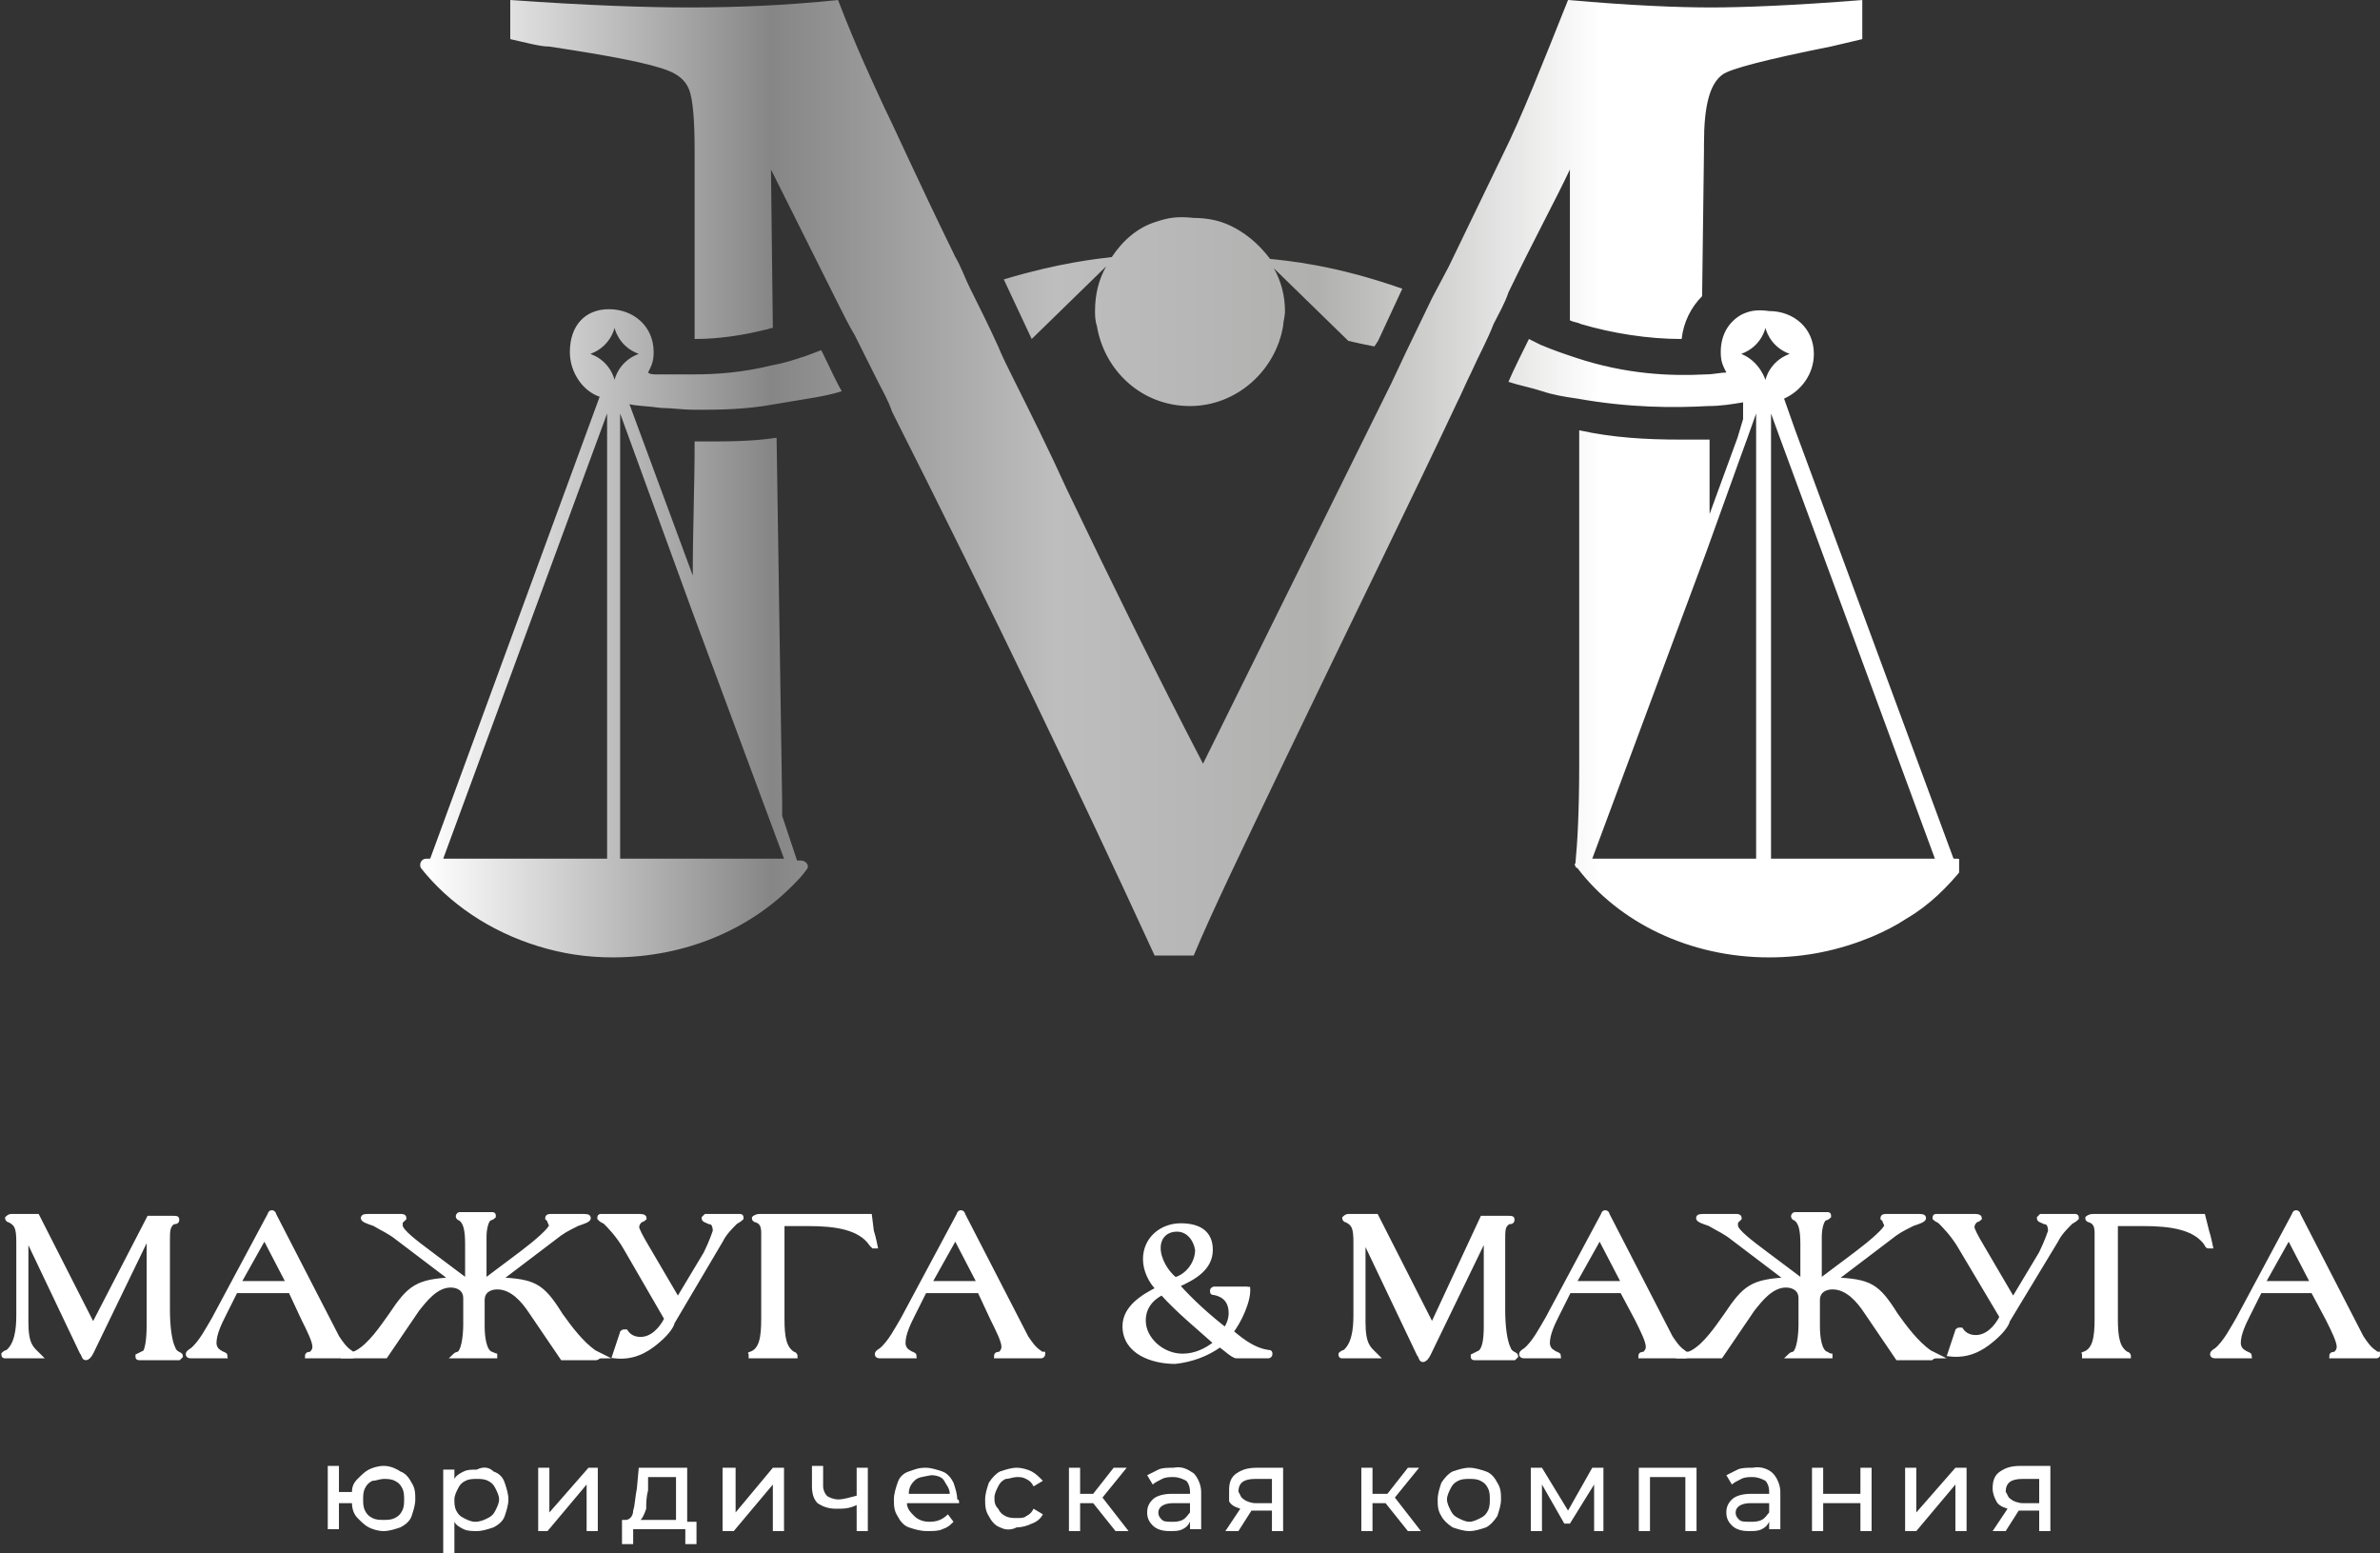 <?xml version="1.0" encoding="UTF-8"?> <svg xmlns="http://www.w3.org/2000/svg" xmlns:xlink="http://www.w3.org/1999/xlink" version="1.1" id="Слой_1" x="0px" y="0px" viewBox="0 0 127.8 83.4" style="enable-background:new 0 0 127.8 83.4;" xml:space="preserve"><rect x="0" y="0" width="127.8" height="83.4" fill="#333333" stroke="none"/> <style type="text/css"> .st0{fill:#21334D;} .st1{fill:none;} .st2{fill:#FFFFFF;} .st3{fill:none;stroke:#FFFFFF;stroke-width:0.25;stroke-miterlimit:10;} .st4{clip-path:url(#SVGID_00000090999026019696922500000010490064586440734858_);fill:url(#SVGID_00000108302866665508137070000013403921282073657766_);} </style> <g> <path class="st2" d="M8,65.4h1.3c0.2,0,0.2,0,0.2,0.1c0,0.1-0.1,0.1-0.2,0.1C9,65.8,9,66.1,9,66.6v3.7c0,0.9,0.1,1.7,0.3,2.1 c0.1,0.3,0.4,0.3,0.4,0.4c0,0-0.1,0.1-0.1,0.1c-0.1,0-0.5,0-1,0c-0.6,0-1.1,0-1.1,0c-0.1,0-0.1,0-0.1-0.1c0,0,0.2-0.1,0.4-0.2 C7.9,72.4,8,72,8,71.1v-4.9h0l-3.1,6.4c-0.1,0.2-0.2,0.3-0.3,0.3c-0.1,0-0.1-0.2-0.2-0.3l-3-6.3h0h0V71c0,1.2,0.3,1.4,0.6,1.7 c0.1,0.1,0.1,0.1,0.1,0.1c0,0,0,0-0.2,0c-0.1,0-0.3,0-0.7,0c-0.6,0-0.8,0-0.9,0c-0.1,0-0.1,0-0.1-0.1c0,0,0.1-0.1,0.2-0.1 c0.5-0.4,0.6-1.2,0.6-2v-3.9c0-0.8-0.1-1-0.5-1.2c-0.1,0-0.1-0.1-0.1-0.1c0,0,0.1-0.1,0.2-0.1c0.3,0,0.7,0,1,0H2l3,5.9L8,65.4z"></path> <path class="st3" d="M8,65.4h1.3c0.2,0,0.2,0,0.2,0.1c0,0.1-0.1,0.1-0.2,0.1C9,65.8,9,66.1,9,66.6v3.7c0,0.9,0.1,1.7,0.3,2.1 c0.1,0.3,0.4,0.3,0.4,0.4c0,0-0.1,0.1-0.1,0.1c-0.1,0-0.5,0-1,0c-0.6,0-1.1,0-1.1,0c-0.1,0-0.1,0-0.1-0.1c0,0,0.2-0.1,0.4-0.2 C7.9,72.4,8,72,8,71.1v-4.9h0l-3.1,6.4c-0.1,0.2-0.2,0.3-0.3,0.3c-0.1,0-0.1-0.2-0.2-0.3l-3-6.3h0h0V71c0,1.2,0.3,1.4,0.6,1.7 c0.1,0.1,0.1,0.1,0.1,0.1c0,0,0,0-0.2,0c-0.1,0-0.3,0-0.7,0c-0.6,0-0.8,0-0.9,0c-0.1,0-0.1,0-0.1-0.1c0,0,0.1-0.1,0.2-0.1 c0.5-0.4,0.6-1.2,0.6-2v-3.9c0-0.8-0.1-1-0.5-1.2c-0.1,0-0.1-0.1-0.1-0.1c0,0,0.1-0.1,0.2-0.1c0.3,0,0.7,0,1,0H2l3,5.9L8,65.4z"></path> <path class="st2" d="M12.7,69.2L12,70.6c-0.2,0.4-0.5,1-0.5,1.5c0,0.2,0.1,0.4,0.3,0.5c0.1,0.1,0.3,0.1,0.3,0.2c0,0-0.1,0-0.2,0 c-0.3,0-0.5,0-0.8,0c-0.3,0-0.6,0-0.8,0c-0.1,0-0.2,0-0.2-0.1c0-0.1,0.2-0.2,0.2-0.2c0.5-0.4,0.9-1.2,1.2-1.7l3-5.6 c0,0,0-0.1,0.1-0.1h0c0,0,0.1,0,0.1,0.1l3.4,6.6c0.2,0.3,0.4,0.6,0.7,0.8c0.1,0.1,0.2,0.1,0.2,0.1c0,0,0,0.1-0.1,0.1 c-0.3,0-0.7,0-1.1,0c-0.4,0-0.8,0-1.2,0c-0.1,0-0.1,0-0.1,0c0-0.1,0.1-0.1,0.2-0.1c0.1-0.1,0.2-0.2,0.2-0.4c0-0.3-0.3-0.9-0.6-1.5 l-0.7-1.5H12.7z M14.2,66.4l-1.4,2.5h2.7L14.2,66.4z"></path> <path class="st3" d="M12.7,69.2L12,70.6c-0.2,0.4-0.5,1-0.5,1.5c0,0.2,0.1,0.4,0.3,0.5c0.1,0.1,0.3,0.1,0.3,0.2c0,0-0.1,0-0.2,0 c-0.3,0-0.5,0-0.8,0c-0.3,0-0.6,0-0.8,0c-0.1,0-0.2,0-0.2-0.1c0-0.1,0.2-0.2,0.2-0.2c0.5-0.4,0.9-1.2,1.2-1.7l3-5.6 c0,0,0-0.1,0.1-0.1h0c0,0,0.1,0,0.1,0.1l3.4,6.6c0.2,0.3,0.4,0.6,0.7,0.8c0.1,0.1,0.2,0.1,0.2,0.1c0,0,0,0.1-0.1,0.1 c-0.3,0-0.7,0-1.1,0c-0.4,0-0.8,0-1.2,0c-0.1,0-0.1,0-0.1,0c0-0.1,0.1-0.1,0.2-0.1c0.1-0.1,0.2-0.2,0.2-0.4c0-0.3-0.3-0.9-0.6-1.5 l-0.7-1.5H12.7z M14.2,66.4l-1.4,2.5h2.7L14.2,66.4z"></path> <path class="st2" d="M32,72.9c-0.1,0-0.3,0-0.9,0c-0.3,0-0.7,0-0.9,0l-1.7-2.5c-0.4-0.6-1-1.3-1.8-1.3c-0.4,0-0.8,0.2-0.8,0.7v1.4 c0,0.6,0.1,1.4,0.5,1.5c0.2,0.1,0.3,0.1,0.3,0.1c0,0,0,0-0.1,0c-0.2,0-0.5,0-1.1,0c-0.6,0-0.8,0-0.9,0c-0.1,0-0.2,0-0.2,0 c0,0,0.1-0.1,0.2-0.1c0.3-0.1,0.4-1,0.4-1.6v-1.4c0-0.5-0.4-0.7-0.8-0.7c-0.8,0-1.4,0.8-1.8,1.3l-1.7,2.5c-0.2,0-0.6,0-0.9,0 c-0.6,0-0.8,0-0.9,0c-0.1,0-0.1,0-0.1,0c0,0,0.2-0.1,0.4-0.2c0.7-0.4,1.3-1.3,1.8-2c1-1.5,1.4-1.8,3.3-1.9v0l-2.9-2.2 c-0.5-0.4-0.8-0.5-1.3-0.8c-0.3-0.1-0.6-0.2-0.6-0.3s0.1-0.1,0.4-0.1c0.3,0,0.6,0,0.9,0c0.2,0,0.4,0,0.7,0c0.1,0,0.2,0,0.2,0.1 c0,0-0.1,0.1-0.1,0.1c-0.1,0-0.1,0.1-0.1,0.3c0,0.3,0.8,0.9,1.6,1.5l2,1.5v-2c0-0.8-0.1-1.2-0.4-1.4c-0.1,0-0.1-0.1-0.1-0.1 c0,0,0-0.1,0.1-0.1c0.1,0,0.5,0,0.9,0c0.3,0,0.5,0,0.8,0c0.1,0,0.1,0,0.1,0.1c0,0-0.1,0.1-0.2,0.1c-0.2,0.1-0.3,0.6-0.3,1v2.4 l2-1.5c0.8-0.6,1.6-1.3,1.6-1.5c0-0.1-0.1-0.2-0.1-0.3c-0.1-0.1-0.1-0.1-0.1-0.1c0-0.1,0.1-0.1,0.2-0.1c0.2,0,0.5,0,0.7,0 c0.3,0,0.6,0,0.9,0c0.3,0,0.4,0,0.4,0.1s-0.3,0.2-0.6,0.3c-0.6,0.3-0.8,0.4-1.3,0.8l-2.9,2.2v0c1.9,0.1,2.3,0.3,3.3,1.9 c0.5,0.7,1.1,1.5,1.8,2c0.2,0.1,0.4,0.2,0.4,0.2C32.1,72.8,32.1,72.9,32,72.9"></path> <path class="st3" d="M32,72.9c-0.1,0-0.3,0-0.9,0c-0.3,0-0.7,0-0.9,0l-1.7-2.5c-0.4-0.6-1-1.3-1.8-1.3c-0.4,0-0.8,0.2-0.8,0.7v1.4 c0,0.6,0.1,1.4,0.5,1.5c0.2,0.1,0.3,0.1,0.3,0.1c0,0,0,0-0.1,0c-0.2,0-0.5,0-1.1,0c-0.6,0-0.8,0-0.9,0c-0.1,0-0.2,0-0.2,0 c0,0,0.1-0.1,0.2-0.1c0.3-0.1,0.4-1,0.4-1.6v-1.4c0-0.5-0.4-0.7-0.8-0.7c-0.8,0-1.4,0.8-1.8,1.3l-1.7,2.5c-0.2,0-0.6,0-0.9,0 c-0.6,0-0.8,0-0.9,0c-0.1,0-0.1,0-0.1,0c0,0,0.2-0.1,0.4-0.2c0.7-0.4,1.3-1.3,1.8-2c1-1.5,1.4-1.8,3.3-1.9v0l-2.9-2.2 c-0.5-0.4-0.8-0.5-1.3-0.8c-0.3-0.1-0.6-0.2-0.6-0.3s0.1-0.1,0.4-0.1c0.3,0,0.6,0,0.9,0c0.2,0,0.4,0,0.7,0c0.1,0,0.2,0,0.2,0.1 c0,0-0.1,0.1-0.1,0.1c-0.1,0-0.1,0.1-0.1,0.3c0,0.3,0.8,0.9,1.6,1.5l2,1.5v-2c0-0.8-0.1-1.2-0.4-1.4c-0.1,0-0.1-0.1-0.1-0.1 c0,0,0-0.1,0.1-0.1c0.1,0,0.5,0,0.9,0c0.3,0,0.5,0,0.8,0c0.1,0,0.1,0,0.1,0.1c0,0-0.1,0.1-0.2,0.1c-0.2,0.1-0.3,0.6-0.3,1v2.4 l2-1.5c0.8-0.6,1.6-1.3,1.6-1.5c0-0.1-0.1-0.2-0.1-0.3c-0.1-0.1-0.1-0.1-0.1-0.1c0-0.1,0.1-0.1,0.2-0.1c0.2,0,0.5,0,0.7,0 c0.3,0,0.6,0,0.9,0c0.3,0,0.4,0,0.4,0.1s-0.3,0.2-0.6,0.3c-0.6,0.3-0.8,0.4-1.3,0.8l-2.9,2.2v0c1.9,0.1,2.3,0.3,3.3,1.9 c0.5,0.7,1.1,1.5,1.8,2c0.2,0.1,0.4,0.2,0.4,0.2C32.1,72.8,32.1,72.9,32,72.9z"></path> <path class="st2" d="M33.6,67c-0.4-0.7-0.9-1.2-1.1-1.4c-0.2-0.1-0.2-0.1-0.3-0.2c0-0.1,0-0.1,0.1-0.1c0.3,0,0.7,0,1.1,0 c0.3,0,0.6,0,0.9,0c0.1,0,0.3,0,0.3,0.1c0,0-0.1,0.1-0.2,0.1c-0.1,0.1-0.2,0.2-0.2,0.4c0,0.1,0.2,0.5,0.5,1l1.7,2.9l1.5-2.5 c0.3-0.6,0.5-1.2,0.5-1.2c0-0.3-0.1-0.5-0.3-0.5c-0.2-0.1-0.3-0.1-0.3-0.2c0,0,0.1-0.1,0.1-0.1c0.3,0,0.6,0,0.9,0 c0.3,0,0.6,0,0.9,0c0.1,0,0.1,0,0.1,0.1c0,0-0.1,0.1-0.3,0.2c-0.3,0.3-0.6,0.6-0.8,1L36.1,71c0,0.1-0.2,0.5-0.8,1 c-0.7,0.6-1.4,0.9-2.3,0.8l0.4-1.2c0-0.1,0.1-0.1,0.1-0.1c0,0,0.1,0,0.1,0c0.2,0.3,0.5,0.4,0.8,0.4c0.6,0,1.1-0.5,1.4-1.1L33.6,67z "></path> <path class="st3" d="M33.6,67c-0.4-0.7-0.9-1.2-1.1-1.4c-0.2-0.1-0.2-0.1-0.3-0.2c0-0.1,0-0.1,0.1-0.1c0.3,0,0.7,0,1.1,0 c0.3,0,0.6,0,0.9,0c0.1,0,0.3,0,0.3,0.1c0,0-0.1,0.1-0.2,0.1c-0.1,0.1-0.2,0.2-0.2,0.4c0,0.1,0.2,0.5,0.5,1l1.7,2.9l1.5-2.5 c0.3-0.6,0.5-1.2,0.5-1.2c0-0.3-0.1-0.5-0.3-0.5c-0.2-0.1-0.3-0.1-0.3-0.2c0,0,0.1-0.1,0.1-0.1c0.3,0,0.6,0,0.9,0 c0.3,0,0.6,0,0.9,0c0.1,0,0.1,0,0.1,0.1c0,0-0.1,0.1-0.3,0.2c-0.3,0.3-0.6,0.6-0.8,1L36.1,71c0,0.1-0.2,0.5-0.8,1 c-0.7,0.6-1.4,0.9-2.3,0.8l0.4-1.2c0-0.1,0.1-0.1,0.1-0.1c0,0,0.1,0,0.1,0c0.2,0.3,0.5,0.4,0.8,0.4c0.6,0,1.1-0.5,1.4-1.1L33.6,67z "></path> <path class="st2" d="M46.8,66.1c0.1,0.3,0.2,0.8,0.2,0.8c0,0,0,0-0.1,0c0,0-0.1-0.1-0.1-0.1c-0.6-0.9-1.9-1.1-3.4-1.1H42v5.1 c0,1,0.1,1.6,0.6,1.9c0.1,0,0.1,0.1,0.1,0.1c0,0,0,0-0.1,0c-0.1,0-0.4,0-1.1,0c-0.7,0-1.1,0-1.2,0c-0.1,0-0.1,0-0.1,0 c0,0,0.1,0,0.1-0.1c0.6-0.2,0.7-0.9,0.7-1.9v-4.6c0-0.4-0.1-0.6-0.4-0.7c0,0-0.1,0-0.1-0.1c0,0,0.1-0.1,0.3-0.1h5.9L46.8,66.1z"></path> <path class="st3" d="M46.8,66.1c0.1,0.3,0.2,0.8,0.2,0.8c0,0,0,0-0.1,0c0,0-0.1-0.1-0.1-0.1c-0.6-0.9-1.9-1.1-3.4-1.1H42v5.1 c0,1,0.1,1.6,0.6,1.9c0.1,0,0.1,0.1,0.1,0.1c0,0,0,0-0.1,0c-0.1,0-0.4,0-1.1,0c-0.7,0-1.1,0-1.2,0c-0.1,0-0.1,0-0.1,0 c0,0,0.1,0,0.1-0.1c0.6-0.2,0.7-0.9,0.7-1.9v-4.6c0-0.4-0.1-0.6-0.4-0.7c0,0-0.1,0-0.1-0.1c0,0,0.1-0.1,0.3-0.1h5.9L46.8,66.1z"></path> <path class="st2" d="M49.7,69.2L49,70.6c-0.2,0.4-0.5,1-0.5,1.5c0,0.2,0.1,0.4,0.3,0.5c0.1,0.1,0.3,0.1,0.3,0.2c0,0-0.1,0-0.2,0 c-0.3,0-0.5,0-0.8,0c-0.3,0-0.6,0-0.8,0c-0.1,0-0.2,0-0.2-0.1c0-0.1,0.2-0.2,0.2-0.2c0.5-0.4,0.9-1.2,1.2-1.7l3-5.6 c0,0,0-0.1,0.1-0.1h0c0,0,0.1,0,0.1,0.1l3.4,6.6c0.2,0.3,0.4,0.6,0.7,0.8c0.1,0.1,0.2,0.1,0.2,0.1c0,0,0,0.1-0.1,0.1 c-0.3,0-0.7,0-1.1,0c-0.4,0-0.8,0-1.2,0c-0.1,0-0.1,0-0.1,0c0-0.1,0.1-0.1,0.2-0.1c0.1-0.1,0.2-0.2,0.2-0.4c0-0.3-0.3-0.9-0.6-1.5 l-0.7-1.5H49.7z M51.3,66.4l-1.4,2.5h2.7L51.3,66.4z"></path> <path class="st3" d="M49.7,69.2L49,70.6c-0.2,0.4-0.5,1-0.5,1.5c0,0.2,0.1,0.4,0.3,0.5c0.1,0.1,0.3,0.1,0.3,0.2c0,0-0.1,0-0.2,0 c-0.3,0-0.5,0-0.8,0c-0.3,0-0.6,0-0.8,0c-0.1,0-0.2,0-0.2-0.1c0-0.1,0.2-0.2,0.2-0.2c0.5-0.4,0.9-1.2,1.2-1.7l3-5.6 c0,0,0-0.1,0.1-0.1h0c0,0,0.1,0,0.1,0.1l3.4,6.6c0.2,0.3,0.4,0.6,0.7,0.8c0.1,0.1,0.2,0.1,0.2,0.1c0,0,0,0.1-0.1,0.1 c-0.3,0-0.7,0-1.1,0c-0.4,0-0.8,0-1.2,0c-0.1,0-0.1,0-0.1,0c0-0.1,0.1-0.1,0.2-0.1c0.1-0.1,0.2-0.2,0.2-0.4c0-0.3-0.3-0.9-0.6-1.5 l-0.7-1.5H49.7z M51.3,66.4l-1.4,2.5h2.7L51.3,66.4z"></path> <path class="st2" d="M67,69.1c0.1,0.7-0.5,1.9-0.9,2.4c0.7,0.6,1.3,1,2,1.1c0.1,0,0.1,0,0.1,0.1c0,0.1-0.1,0.1-0.1,0.1h-1.7 c-0.2,0-0.7-0.5-0.9-0.6c-0.7,0.5-1.5,0.8-2.4,0.9c-1.2,0-2.7-0.5-2.7-1.9c0-1,1-1.6,1.8-2c-0.4-0.4-0.7-1-0.7-1.6 c0-1.1,0.9-1.8,1.9-1.8c1,0,1.6,0.4,1.6,1.3c0,1-0.9,1.5-1.8,1.9c0.8,0.9,1.7,1.7,2.6,2.4c0.2-0.3,0.3-0.6,0.3-0.9 c0-0.7-0.4-1-0.9-1.1c-0.1,0-0.1,0-0.1-0.1c0-0.1,0.1-0.1,0.1-0.1H67z M63.5,72.8c0.7,0,1.3-0.3,1.8-0.7c-1-0.9-2-1.7-2.9-2.7 c-0.6,0.3-1,0.8-1,1.5C61.4,71.9,62.4,72.8,63.5,72.8 M63.2,66c-0.6,0-1,0.4-1,1c0,0.6,0.4,1.3,0.9,1.7c0.7-0.2,1.2-0.9,1.2-1.6 C64.2,66.5,63.8,66,63.2,66"></path> <path class="st3" d="M67,69.1c0.1,0.7-0.5,1.9-0.9,2.4c0.7,0.6,1.3,1,2,1.1c0.1,0,0.1,0,0.1,0.1c0,0.1-0.1,0.1-0.1,0.1h-1.7 c-0.2,0-0.7-0.5-0.9-0.6c-0.7,0.5-1.5,0.8-2.4,0.9c-1.2,0-2.7-0.5-2.7-1.9c0-1,1-1.6,1.8-2c-0.4-0.4-0.7-1-0.7-1.6 c0-1.1,0.9-1.8,1.9-1.8c1,0,1.6,0.4,1.6,1.3c0,1-0.9,1.5-1.8,1.9c0.8,0.9,1.7,1.7,2.6,2.4c0.2-0.3,0.3-0.6,0.3-0.9 c0-0.7-0.4-1-0.9-1.1c-0.1,0-0.1,0-0.1-0.1c0-0.1,0.1-0.1,0.1-0.1H67z M63.5,72.8c0.7,0,1.3-0.3,1.8-0.7c-1-0.9-2-1.7-2.9-2.7 c-0.6,0.3-1,0.8-1,1.5C61.4,71.9,62.4,72.8,63.5,72.8z M63.2,66c-0.6,0-1,0.4-1,1c0,0.6,0.4,1.3,0.9,1.7c0.7-0.2,1.2-0.9,1.2-1.6 C64.2,66.5,63.8,66,63.2,66z"></path> <path class="st2" d="M79.6,65.4H81c0.2,0,0.2,0,0.2,0.1c0,0.1-0.1,0.1-0.2,0.1c-0.3,0.2-0.3,0.4-0.3,1v3.7c0,0.9,0.1,1.7,0.3,2.1 c0.1,0.3,0.4,0.3,0.4,0.4c0,0-0.1,0.1-0.1,0.1c-0.1,0-0.5,0-1,0c-0.6,0-1.1,0-1.1,0c-0.1,0-0.1,0-0.1-0.1c0,0,0.2-0.1,0.4-0.2 c0.2-0.2,0.3-0.6,0.3-1.4v-4.9h0l-3.1,6.4c-0.1,0.2-0.2,0.3-0.3,0.3c-0.1,0-0.1-0.2-0.2-0.3l-3-6.3h0h0V71c0,1.2,0.3,1.4,0.6,1.7 c0.1,0.1,0.1,0.1,0.1,0.1c0,0,0,0-0.2,0c-0.1,0-0.3,0-0.7,0c-0.6,0-0.8,0-0.9,0c-0.1,0-0.1,0-0.1-0.1c0,0,0.1-0.1,0.2-0.1 c0.5-0.4,0.6-1.2,0.6-2v-3.9c0-0.8-0.1-1-0.5-1.2c-0.1,0-0.1-0.1-0.1-0.1c0,0,0.1-0.1,0.2-0.1c0.3,0,0.7,0,1,0h0.5l3,5.9L79.6,65.4 z"></path> <path class="st3" d="M79.6,65.4H81c0.2,0,0.2,0,0.2,0.1c0,0.1-0.1,0.1-0.2,0.1c-0.3,0.2-0.3,0.4-0.3,1v3.7c0,0.9,0.1,1.7,0.3,2.1 c0.1,0.3,0.4,0.3,0.4,0.4c0,0-0.1,0.1-0.1,0.1c-0.1,0-0.5,0-1,0c-0.6,0-1.1,0-1.1,0c-0.1,0-0.1,0-0.1-0.1c0,0,0.2-0.1,0.4-0.2 c0.2-0.2,0.3-0.6,0.3-1.4v-4.9h0l-3.1,6.4c-0.1,0.2-0.2,0.3-0.3,0.3c-0.1,0-0.1-0.2-0.2-0.3l-3-6.3h0h0V71c0,1.2,0.3,1.4,0.6,1.7 c0.1,0.1,0.1,0.1,0.1,0.1c0,0,0,0-0.2,0c-0.1,0-0.3,0-0.7,0c-0.6,0-0.8,0-0.9,0c-0.1,0-0.1,0-0.1-0.1c0,0,0.1-0.1,0.2-0.1 c0.5-0.4,0.6-1.2,0.6-2v-3.9c0-0.8-0.1-1-0.5-1.2c-0.1,0-0.1-0.1-0.1-0.1c0,0,0.1-0.1,0.2-0.1c0.3,0,0.7,0,1,0h0.5l3,5.9L79.6,65.4 z"></path> <path class="st2" d="M84.3,69.2l-0.7,1.4c-0.2,0.4-0.5,1-0.5,1.5c0,0.2,0.1,0.4,0.3,0.5c0.1,0.1,0.3,0.1,0.3,0.2c0,0-0.1,0-0.2,0 c-0.3,0-0.5,0-0.8,0c-0.3,0-0.6,0-0.8,0c-0.1,0-0.2,0-0.2-0.1c0-0.1,0.2-0.2,0.2-0.2c0.5-0.4,0.9-1.2,1.2-1.7l3-5.6 c0,0,0-0.1,0.1-0.1h0c0,0,0.1,0,0.1,0.1l3.4,6.6c0.2,0.3,0.4,0.6,0.7,0.8c0.1,0.1,0.2,0.1,0.2,0.1c0,0,0,0.1-0.1,0.1 c-0.3,0-0.7,0-1.1,0c-0.4,0-0.8,0-1.2,0c-0.1,0-0.1,0-0.1,0c0-0.1,0.1-0.1,0.2-0.1c0.1-0.1,0.2-0.2,0.2-0.4c0-0.3-0.3-0.9-0.6-1.5 l-0.8-1.5H84.3z M85.9,66.4l-1.4,2.5h2.7L85.9,66.4z"></path> <path class="st3" d="M84.3,69.2l-0.7,1.4c-0.2,0.4-0.5,1-0.5,1.5c0,0.2,0.1,0.4,0.3,0.5c0.1,0.1,0.3,0.1,0.3,0.2c0,0-0.1,0-0.2,0 c-0.3,0-0.5,0-0.8,0c-0.3,0-0.6,0-0.8,0c-0.1,0-0.2,0-0.2-0.1c0-0.1,0.2-0.2,0.2-0.2c0.5-0.4,0.9-1.2,1.2-1.7l3-5.6 c0,0,0-0.1,0.1-0.1h0c0,0,0.1,0,0.1,0.1l3.4,6.6c0.2,0.3,0.4,0.6,0.7,0.8c0.1,0.1,0.2,0.1,0.2,0.1c0,0,0,0.1-0.1,0.1 c-0.3,0-0.7,0-1.1,0c-0.4,0-0.8,0-1.2,0c-0.1,0-0.1,0-0.1,0c0-0.1,0.1-0.1,0.2-0.1c0.1-0.1,0.2-0.2,0.2-0.4c0-0.3-0.3-0.9-0.6-1.5 l-0.8-1.5H84.3z M85.9,66.4l-1.4,2.5h2.7L85.9,66.4z"></path> <path class="st2" d="M103.7,72.9c-0.1,0-0.3,0-0.9,0c-0.3,0-0.7,0-0.9,0l-1.7-2.5c-0.4-0.6-1-1.3-1.8-1.3c-0.4,0-0.8,0.2-0.8,0.7 v1.4c0,0.6,0.1,1.4,0.5,1.5c0.1,0.1,0.3,0.1,0.3,0.1c0,0,0,0-0.1,0c-0.2,0-0.5,0-1.1,0c-0.6,0-0.8,0-0.9,0c-0.1,0-0.2,0-0.2,0 c0,0,0.1-0.1,0.2-0.1c0.3-0.1,0.4-1,0.4-1.6v-1.4c0-0.5-0.4-0.7-0.8-0.7c-0.8,0-1.4,0.8-1.8,1.3l-1.7,2.5c-0.1,0-0.6,0-0.9,0 c-0.6,0-0.8,0-0.9,0c-0.1,0-0.1,0-0.1,0c0,0,0.2-0.1,0.4-0.2c0.7-0.4,1.3-1.3,1.8-2c1-1.5,1.4-1.8,3.3-1.9v0l-2.9-2.2 c-0.5-0.4-0.8-0.5-1.3-0.8c-0.3-0.1-0.6-0.2-0.6-0.3s0.1-0.1,0.4-0.1c0.3,0,0.6,0,0.9,0c0.2,0,0.4,0,0.7,0c0.1,0,0.2,0,0.2,0.1 c0,0-0.1,0.1-0.1,0.1c-0.1,0-0.1,0.1-0.1,0.3c0,0.3,0.8,0.9,1.6,1.5l2,1.5v-2c0-0.8-0.1-1.2-0.4-1.4c-0.1,0-0.1-0.1-0.1-0.1 c0,0,0-0.1,0.1-0.1c0.1,0,0.4,0,0.9,0c0.3,0,0.5,0,0.8,0c0.1,0,0.1,0,0.1,0.1c0,0-0.1,0.1-0.2,0.1c-0.2,0.1-0.3,0.6-0.3,1v2.4 l2-1.5c0.8-0.6,1.6-1.3,1.6-1.5c0-0.1-0.1-0.2-0.1-0.3c-0.1-0.1-0.1-0.1-0.1-0.1c0-0.1,0.1-0.1,0.2-0.1c0.2,0,0.4,0,0.7,0 c0.3,0,0.6,0,0.9,0c0.3,0,0.4,0,0.4,0.1s-0.3,0.2-0.6,0.3c-0.6,0.3-0.8,0.4-1.3,0.8l-2.9,2.2v0c1.9,0.1,2.3,0.3,3.3,1.9 c0.5,0.7,1.1,1.5,1.8,2c0.2,0.1,0.4,0.2,0.4,0.2C103.8,72.8,103.7,72.9,103.7,72.9"></path> <path class="st3" d="M103.7,72.9c-0.1,0-0.3,0-0.9,0c-0.3,0-0.7,0-0.9,0l-1.7-2.5c-0.4-0.6-1-1.3-1.8-1.3c-0.4,0-0.8,0.2-0.8,0.7 v1.4c0,0.6,0.1,1.4,0.5,1.5c0.1,0.1,0.3,0.1,0.3,0.1c0,0,0,0-0.1,0c-0.2,0-0.5,0-1.1,0c-0.6,0-0.8,0-0.9,0c-0.1,0-0.2,0-0.2,0 c0,0,0.1-0.1,0.2-0.1c0.3-0.1,0.4-1,0.4-1.6v-1.4c0-0.5-0.4-0.7-0.8-0.7c-0.8,0-1.4,0.8-1.8,1.3l-1.7,2.5c-0.1,0-0.6,0-0.9,0 c-0.6,0-0.8,0-0.9,0c-0.1,0-0.1,0-0.1,0c0,0,0.2-0.1,0.4-0.2c0.7-0.4,1.3-1.3,1.8-2c1-1.5,1.4-1.8,3.3-1.9v0l-2.9-2.2 c-0.5-0.4-0.8-0.5-1.3-0.8c-0.3-0.1-0.6-0.2-0.6-0.3s0.1-0.1,0.4-0.1c0.3,0,0.6,0,0.9,0c0.2,0,0.4,0,0.7,0c0.1,0,0.2,0,0.2,0.1 c0,0-0.1,0.1-0.1,0.1c-0.1,0-0.1,0.1-0.1,0.3c0,0.3,0.8,0.9,1.6,1.5l2,1.5v-2c0-0.8-0.1-1.2-0.4-1.4c-0.1,0-0.1-0.1-0.1-0.1 c0,0,0-0.1,0.1-0.1c0.1,0,0.4,0,0.9,0c0.3,0,0.5,0,0.8,0c0.1,0,0.1,0,0.1,0.1c0,0-0.1,0.1-0.2,0.1c-0.2,0.1-0.3,0.6-0.3,1v2.4 l2-1.5c0.8-0.6,1.6-1.3,1.6-1.5c0-0.1-0.1-0.2-0.1-0.3c-0.1-0.1-0.1-0.1-0.1-0.1c0-0.1,0.1-0.1,0.2-0.1c0.2,0,0.4,0,0.7,0 c0.3,0,0.6,0,0.9,0c0.3,0,0.4,0,0.4,0.1s-0.3,0.2-0.6,0.3c-0.6,0.3-0.8,0.4-1.3,0.8l-2.9,2.2v0c1.9,0.1,2.3,0.3,3.3,1.9 c0.5,0.7,1.1,1.5,1.8,2c0.2,0.1,0.4,0.2,0.4,0.2C103.8,72.8,103.7,72.9,103.7,72.9z"></path> <path class="st2" d="M105.3,67c-0.4-0.7-0.9-1.2-1.1-1.4c-0.1-0.1-0.2-0.1-0.3-0.2c0-0.1,0-0.1,0.1-0.1c0.3,0,0.7,0,1.1,0 c0.3,0,0.6,0,0.9,0c0.1,0,0.3,0,0.3,0.1c0,0-0.1,0.1-0.2,0.1c-0.1,0.1-0.2,0.2-0.2,0.4c0,0.1,0.2,0.5,0.5,1l1.7,2.9l1.5-2.5 c0.3-0.6,0.5-1.2,0.5-1.2c0-0.3-0.1-0.5-0.3-0.5c-0.2-0.1-0.3-0.1-0.3-0.2c0,0,0.1-0.1,0.1-0.1c0.3,0,0.6,0,0.9,0 c0.3,0,0.6,0,0.9,0c0.1,0,0.1,0,0.1,0.1c0,0-0.1,0.1-0.3,0.2c-0.3,0.3-0.6,0.6-0.8,1l-2.6,4.3c0,0.1-0.2,0.5-0.8,1 c-0.7,0.6-1.4,0.9-2.3,0.8l0.4-1.2c0-0.1,0.1-0.1,0.1-0.1c0,0,0.1,0,0.1,0c0.2,0.3,0.5,0.4,0.8,0.4c0.6,0,1.1-0.5,1.4-1.1L105.3,67 z"></path> <path class="st3" d="M105.3,67c-0.4-0.7-0.9-1.2-1.1-1.4c-0.1-0.1-0.2-0.1-0.3-0.2c0-0.1,0-0.1,0.1-0.1c0.3,0,0.7,0,1.1,0 c0.3,0,0.6,0,0.9,0c0.1,0,0.3,0,0.3,0.1c0,0-0.1,0.1-0.2,0.1c-0.1,0.1-0.2,0.2-0.2,0.4c0,0.1,0.2,0.5,0.5,1l1.7,2.9l1.5-2.5 c0.3-0.6,0.5-1.2,0.5-1.2c0-0.3-0.1-0.5-0.3-0.5c-0.2-0.1-0.3-0.1-0.3-0.2c0,0,0.1-0.1,0.1-0.1c0.3,0,0.6,0,0.9,0 c0.3,0,0.6,0,0.9,0c0.1,0,0.1,0,0.1,0.1c0,0-0.1,0.1-0.3,0.2c-0.3,0.3-0.6,0.6-0.8,1l-2.6,4.3c0,0.1-0.2,0.5-0.8,1 c-0.7,0.6-1.4,0.9-2.3,0.8l0.4-1.2c0-0.1,0.1-0.1,0.1-0.1c0,0,0.1,0,0.1,0c0.2,0.3,0.5,0.4,0.8,0.4c0.6,0,1.1-0.5,1.4-1.1L105.3,67 z"></path> <path class="st2" d="M118.5,66.1c0.1,0.3,0.2,0.8,0.2,0.8c0,0,0,0-0.1,0s-0.1-0.1-0.1-0.1c-0.6-0.9-1.9-1.1-3.4-1.1h-1.5v5.1 c0,1,0.1,1.6,0.6,1.9c0.1,0,0.1,0.1,0.1,0.1c0,0,0,0-0.1,0c-0.1,0-0.4,0-1.1,0c-0.7,0-1.1,0-1.2,0c-0.1,0-0.1,0-0.1,0 c0,0,0.1,0,0.1-0.1c0.6-0.2,0.7-0.9,0.7-1.9v-4.6c0-0.4-0.1-0.6-0.4-0.7c0,0-0.1,0-0.1-0.1c0,0,0.1-0.1,0.3-0.1h5.9L118.5,66.1z"></path> <path class="st3" d="M118.5,66.1c0.1,0.3,0.2,0.8,0.2,0.8c0,0,0,0-0.1,0s-0.1-0.1-0.1-0.1c-0.6-0.9-1.9-1.1-3.4-1.1h-1.5v5.1 c0,1,0.1,1.6,0.6,1.9c0.1,0,0.1,0.1,0.1,0.1c0,0,0,0-0.1,0c-0.1,0-0.4,0-1.1,0c-0.7,0-1.1,0-1.2,0c-0.1,0-0.1,0-0.1,0 c0,0,0.1,0,0.1-0.1c0.6-0.2,0.7-0.9,0.7-1.9v-4.6c0-0.4-0.1-0.6-0.4-0.7c0,0-0.1,0-0.1-0.1c0,0,0.1-0.1,0.3-0.1h5.9L118.5,66.1z"></path> <path class="st2" d="M121.4,69.2l-0.7,1.4c-0.2,0.4-0.5,1-0.5,1.5c0,0.2,0.1,0.4,0.3,0.5c0.1,0.1,0.3,0.1,0.3,0.2c0,0-0.1,0-0.2,0 c-0.3,0-0.5,0-0.8,0c-0.3,0-0.6,0-0.8,0c-0.1,0-0.2,0-0.2-0.1c0-0.1,0.2-0.2,0.2-0.2c0.5-0.4,0.9-1.2,1.2-1.7l3-5.6 c0,0,0-0.1,0.1-0.1h0c0,0,0.1,0,0.1,0.1l3.4,6.6c0.2,0.3,0.4,0.6,0.7,0.8c0.1,0.1,0.2,0.1,0.2,0.1c0,0,0,0.1-0.1,0.1 c-0.3,0-0.7,0-1.1,0c-0.4,0-0.8,0-1.2,0c-0.1,0-0.1,0-0.1,0c0-0.1,0.1-0.1,0.2-0.1c0.1-0.1,0.2-0.2,0.2-0.4c0-0.3-0.3-0.9-0.6-1.5 l-0.8-1.5H121.4z M122.9,66.4l-1.4,2.5h2.7L122.9,66.4z"></path> <path class="st3" d="M121.4,69.2l-0.7,1.4c-0.2,0.4-0.5,1-0.5,1.5c0,0.2,0.1,0.4,0.3,0.5c0.1,0.1,0.3,0.1,0.3,0.2c0,0-0.1,0-0.2,0 c-0.3,0-0.5,0-0.8,0c-0.3,0-0.6,0-0.8,0c-0.1,0-0.2,0-0.2-0.1c0-0.1,0.2-0.2,0.2-0.2c0.5-0.4,0.9-1.2,1.2-1.7l3-5.6 c0,0,0-0.1,0.1-0.1h0c0,0,0.1,0,0.1,0.1l3.4,6.6c0.2,0.3,0.4,0.6,0.7,0.8c0.1,0.1,0.2,0.1,0.2,0.1c0,0,0,0.1-0.1,0.1 c-0.3,0-0.7,0-1.1,0c-0.4,0-0.8,0-1.2,0c-0.1,0-0.1,0-0.1,0c0-0.1,0.1-0.1,0.2-0.1c0.1-0.1,0.2-0.2,0.2-0.4c0-0.3-0.3-0.9-0.6-1.5 l-0.8-1.5H121.4z M122.9,66.4l-1.4,2.5h2.7L122.9,66.4z"></path> <path class="st2" d="M21.5,79c0.3,0.1,0.5,0.4,0.6,0.6c0.2,0.3,0.2,0.6,0.2,0.9c0,0.3-0.1,0.6-0.2,0.9c-0.1,0.3-0.4,0.5-0.6,0.6 c-0.3,0.1-0.6,0.2-0.9,0.2c-0.3,0-0.6-0.1-0.8-0.2c-0.2-0.1-0.4-0.3-0.6-0.5c-0.2-0.2-0.3-0.5-0.3-0.8h-0.7v1.4h-0.6v-3.4h0.6v1.4 h0.7c0-0.3,0.1-0.5,0.3-0.7c0.2-0.2,0.4-0.4,0.6-0.5c0.2-0.1,0.5-0.2,0.8-0.2C20.9,78.7,21.2,78.8,21.5,79 M21.2,81.5 c0.2-0.1,0.3-0.2,0.4-0.4c0.1-0.2,0.1-0.4,0.1-0.6c0-0.2,0-0.4-0.1-0.6c-0.1-0.2-0.2-0.3-0.4-0.4c-0.2-0.1-0.4-0.1-0.6-0.1 s-0.4,0.1-0.6,0.1c-0.2,0.1-0.3,0.2-0.4,0.4c-0.1,0.2-0.1,0.4-0.1,0.6c0,0.2,0,0.4,0.1,0.6c0.1,0.2,0.2,0.3,0.4,0.4 c0.2,0.1,0.4,0.1,0.6,0.1S21,81.6,21.2,81.5"></path> <path class="st2" d="M26.5,79c0.3,0.1,0.5,0.3,0.6,0.6c0.1,0.3,0.2,0.6,0.2,0.9c0,0.3-0.1,0.6-0.2,0.9c-0.1,0.3-0.4,0.5-0.6,0.6 c-0.3,0.1-0.6,0.2-0.9,0.2c-0.2,0-0.5,0-0.7-0.1c-0.2-0.1-0.4-0.2-0.5-0.4v1.8h-0.6v-4.6h0.6v0.5c0.1-0.2,0.3-0.3,0.5-0.4 c0.2-0.1,0.4-0.1,0.7-0.1C26,78.7,26.3,78.8,26.5,79 M26.2,81.5c0.2-0.1,0.3-0.2,0.4-0.4s0.2-0.4,0.2-0.6c0-0.2-0.1-0.4-0.2-0.6 s-0.2-0.3-0.4-0.4c-0.2-0.1-0.4-0.1-0.6-0.1c-0.2,0-0.4,0-0.6,0.1c-0.2,0.1-0.3,0.2-0.4,0.4c-0.1,0.2-0.2,0.4-0.2,0.6 c0,0.2,0,0.4,0.1,0.6s0.2,0.3,0.4,0.4c0.2,0.1,0.4,0.2,0.6,0.2C25.8,81.7,26,81.6,26.2,81.5"></path> <polygon class="st2" points="28.9,78.8 29.5,78.8 29.5,81.2 31.6,78.8 32.1,78.8 32.1,82.2 31.5,82.2 31.5,79.7 29.4,82.2 28.9,82.2 "></polygon> <path class="st2" d="M37.4,81.6v1.3h-0.6v-0.8H34v0.8h-0.6v-1.3h0.2c0.2,0,0.4-0.2,0.4-0.5c0.1-0.3,0.1-0.7,0.2-1.2l0.1-1.1h2.6 v2.9H37.4z M34.7,81c-0.1,0.3-0.2,0.5-0.3,0.6h1.9v-2.3h-1.5l0,0.7C34.7,80.4,34.7,80.7,34.7,81"></path> <polygon class="st2" points="38.8,78.8 39.5,78.8 39.5,81.2 41.5,78.8 42.1,78.8 42.1,82.2 41.5,82.2 41.5,79.7 39.4,82.2 38.8,82.2 "></polygon> <path class="st2" d="M46.6,78.8v3.4H46v-1.4C45.6,81,45.3,81,44.9,81c-0.4,0-0.7-0.1-1-0.3c-0.2-0.2-0.3-0.5-0.3-0.9v-1.1h0.6v1.1 c0,0.2,0.1,0.4,0.2,0.5c0.1,0.1,0.4,0.2,0.6,0.2c0.3,0,0.6-0.1,1-0.2v-1.5H46.6z"></path> <path class="st2" d="M51.5,80.7h-2.8c0,0.3,0.2,0.5,0.4,0.7c0.2,0.2,0.5,0.3,0.8,0.3c0.4,0,0.7-0.1,1-0.4l0.3,0.4 c-0.2,0.2-0.3,0.3-0.6,0.4c-0.2,0.1-0.5,0.1-0.8,0.1c-0.4,0-0.7-0.1-1-0.2c-0.3-0.1-0.5-0.4-0.6-0.6c-0.2-0.3-0.2-0.6-0.2-0.9 c0-0.3,0.1-0.6,0.2-0.9c0.1-0.3,0.3-0.5,0.6-0.6c0.3-0.1,0.5-0.2,0.9-0.2c0.3,0,0.6,0.1,0.9,0.2c0.3,0.1,0.5,0.4,0.6,0.6 c0.1,0.3,0.2,0.6,0.2,0.9C51.5,80.5,51.5,80.6,51.5,80.7 M49.1,79.5c-0.2,0.2-0.3,0.4-0.3,0.7h2.2c0-0.3-0.2-0.5-0.3-0.7 s-0.4-0.3-0.7-0.3C49.5,79.3,49.3,79.3,49.1,79.5"></path> <path class="st2" d="M53.7,82c-0.3-0.1-0.5-0.4-0.6-0.6c-0.2-0.3-0.2-0.6-0.2-0.9c0-0.3,0.1-0.6,0.2-0.9c0.2-0.3,0.4-0.5,0.6-0.6 c0.3-0.1,0.6-0.2,0.9-0.2c0.3,0,0.6,0.1,0.8,0.2c0.2,0.1,0.4,0.3,0.6,0.5l-0.5,0.3c-0.1-0.2-0.2-0.3-0.4-0.4 c-0.2-0.1-0.3-0.1-0.5-0.1c-0.2,0-0.4,0.1-0.6,0.1c-0.2,0.1-0.3,0.2-0.4,0.4c-0.1,0.2-0.2,0.4-0.2,0.6c0,0.2,0,0.4,0.2,0.6 c0.1,0.2,0.2,0.3,0.4,0.4c0.2,0.1,0.4,0.1,0.6,0.1c0.2,0,0.4,0,0.5-0.1c0.2-0.1,0.3-0.2,0.4-0.4l0.5,0.3c-0.1,0.2-0.3,0.4-0.6,0.5 c-0.2,0.1-0.5,0.2-0.8,0.2C54.2,82.2,53.9,82.1,53.7,82"></path> <polygon class="st2" points="58.7,80.7 58,80.7 58,82.2 57.4,82.2 57.4,78.8 58,78.8 58,80.2 58.7,80.2 59.8,78.8 60.5,78.8 59.2,80.4 60.6,82.2 59.9,82.2 "></polygon> <path class="st2" d="M64.1,79.1c0.2,0.2,0.4,0.6,0.4,1v2h-0.6v-0.4c-0.1,0.2-0.2,0.3-0.4,0.4c-0.2,0.1-0.4,0.1-0.7,0.1 c-0.4,0-0.7-0.1-0.9-0.3c-0.2-0.2-0.3-0.4-0.3-0.7c0-0.3,0.1-0.5,0.3-0.7c0.2-0.2,0.6-0.3,1-0.3h1v-0.1c0-0.3-0.1-0.5-0.2-0.6 c-0.2-0.1-0.4-0.2-0.7-0.2c-0.2,0-0.4,0-0.6,0.1c-0.2,0.1-0.4,0.2-0.5,0.3l-0.3-0.5c0.2-0.1,0.4-0.2,0.6-0.3 c0.2-0.1,0.5-0.1,0.8-0.1C63.5,78.7,63.8,78.9,64.1,79.1 M63.5,81.6c0.2-0.1,0.3-0.3,0.4-0.4v-0.5h-0.9c-0.5,0-0.8,0.2-0.8,0.5 c0,0.2,0.1,0.3,0.2,0.4c0.1,0.1,0.3,0.1,0.6,0.1C63.1,81.7,63.3,81.7,63.5,81.6"></path> <path class="st2" d="M68.9,78.8v3.4h-0.6v-1.1h-1h-0.1l-0.7,1.1h-0.7l0.8-1.2c-0.3-0.1-0.5-0.2-0.6-0.4C66,80.4,66,80.2,66,80 c0-0.4,0.1-0.7,0.4-0.9c0.3-0.2,0.6-0.3,1.1-0.3H68.9z M66.8,80.5c0.1,0.1,0.4,0.2,0.6,0.2h0.9v-1.3h-0.9c-0.6,0-0.9,0.2-0.9,0.7 C66.6,80.2,66.6,80.4,66.8,80.5"></path> <polygon class="st2" points="74.4,80.7 73.7,80.7 73.7,82.2 73.1,82.2 73.1,78.8 73.7,78.8 73.7,80.2 74.5,80.2 75.6,78.8 76.2,78.8 74.9,80.4 76.3,82.2 75.6,82.2 "></polygon> <path class="st2" d="M78,82c-0.3-0.2-0.5-0.4-0.6-0.6c-0.2-0.3-0.2-0.6-0.2-0.9c0-0.3,0.1-0.6,0.2-0.9c0.2-0.3,0.4-0.5,0.6-0.6 c0.3-0.1,0.6-0.2,0.9-0.2s0.6,0.1,0.9,0.2c0.3,0.1,0.5,0.4,0.6,0.6c0.2,0.3,0.2,0.6,0.2,0.9c0,0.3-0.1,0.6-0.2,0.9 c-0.2,0.3-0.4,0.5-0.6,0.6c-0.3,0.1-0.6,0.2-0.9,0.2S78.3,82.1,78,82 M79.5,81.5c0.2-0.1,0.3-0.2,0.4-0.4c0.1-0.2,0.1-0.4,0.1-0.6 c0-0.2,0-0.4-0.1-0.6c-0.1-0.2-0.2-0.3-0.4-0.4c-0.2-0.1-0.4-0.1-0.6-0.1c-0.2,0-0.4,0-0.6,0.1c-0.2,0.1-0.3,0.2-0.4,0.4 c-0.1,0.2-0.2,0.4-0.2,0.6c0,0.2,0.1,0.4,0.2,0.6c0.1,0.2,0.2,0.3,0.4,0.4c0.2,0.1,0.4,0.2,0.6,0.2C79.1,81.7,79.3,81.6,79.5,81.5"></path> <polygon class="st2" points="86.1,78.8 86.1,82.2 85.6,82.2 85.6,79.7 84.3,81.8 84,81.8 82.8,79.7 82.8,82.2 82.2,82.2 82.2,78.8 82.8,78.8 84.2,81.1 85.5,78.8 "></polygon> <polygon class="st2" points="91.1,78.8 91.1,82.2 90.5,82.2 90.5,79.3 88.6,79.3 88.6,82.2 88,82.2 88,78.8 "></polygon> <path class="st2" d="M95.2,79.1c0.2,0.2,0.4,0.6,0.4,1v2H95v-0.4c-0.1,0.2-0.2,0.3-0.4,0.4c-0.2,0.1-0.4,0.1-0.7,0.1 c-0.4,0-0.7-0.1-0.9-0.3c-0.2-0.2-0.3-0.4-0.3-0.7c0-0.3,0.1-0.5,0.3-0.7c0.2-0.2,0.6-0.3,1-0.3h1v-0.1c0-0.3-0.1-0.5-0.2-0.6 c-0.2-0.1-0.4-0.2-0.7-0.2c-0.2,0-0.4,0-0.6,0.1c-0.2,0.1-0.4,0.2-0.5,0.3l-0.3-0.5c0.2-0.1,0.4-0.2,0.6-0.3 c0.2-0.1,0.5-0.1,0.8-0.1C94.6,78.7,95,78.9,95.2,79.1 M94.6,81.6c0.2-0.1,0.3-0.3,0.4-0.4v-0.5H94c-0.5,0-0.8,0.2-0.8,0.5 c0,0.2,0.1,0.3,0.2,0.4c0.1,0.1,0.3,0.1,0.6,0.1C94.2,81.7,94.4,81.7,94.6,81.6"></path> <polygon class="st2" points="97.3,78.8 97.9,78.8 97.9,80.2 99.9,80.2 99.9,78.8 100.5,78.8 100.5,82.2 99.9,82.2 99.9,80.7 97.9,80.7 97.9,82.2 97.3,82.2 "></polygon> <polygon class="st2" points="102.3,78.8 102.9,78.8 102.9,81.2 105,78.8 105.6,78.8 105.6,82.2 105,82.2 105,79.7 102.9,82.2 102.3,82.2 "></polygon> <path class="st2" d="M110.1,78.8v3.4h-0.6v-1.1h-1h-0.1l-0.7,1.1h-0.7l0.8-1.2c-0.3-0.1-0.5-0.2-0.6-0.4c-0.1-0.2-0.2-0.4-0.2-0.7 c0-0.4,0.1-0.7,0.4-0.9c0.3-0.2,0.6-0.3,1.1-0.3H110.1z M108,80.5c0.1,0.1,0.4,0.2,0.6,0.2h0.9v-1.3h-0.9c-0.6,0-0.9,0.2-0.9,0.7 C107.8,80.2,107.8,80.4,108,80.5"></path> <g> <defs> <path id="SVGID_1_" d="M32.6,22.2v23.9h-8.8L32.6,22.2z M33.3,22.2l3.9,10.7l4.9,13.2h-5.4h-3.4V22.2z M31.7,19 c1.1-0.4,1.3-1.4,1.3-1.4s0.2,1,1.3,1.4c-1.1,0.4-1.3,1.4-1.3,1.4S32.8,19.4,31.7,19 M30.6,18.9c0,1.1,0.7,2.1,1.6,2.4l-9.1,24.8 h-0.2c-0.3,0-0.4,0.3-0.3,0.5c1.5,1.9,3.7,3.4,6.3,4.2c1.3,0.4,2.6,0.6,4,0.6c3.9,0,7.3-1.5,9.6-3.8c0.3-0.3,0.6-0.6,0.8-0.9 c0.2-0.2,0-0.5-0.3-0.5h-0.2L42,43.8c0-0.2,0-0.4,0-0.7l-0.3-19.6c-1.3,0.2-2.6,0.2-3.9,0.2h-0.5c0,2.4-0.1,4.7-0.1,7.2l-3.4-9.2 c0.4,0.1,1,0.1,1.7,0.2c0.5,0,1.2,0.1,1.8,0.1c1.2,0,2.7,0,4.3-0.3c0.6-0.1,1.2-0.2,1.8-0.3c0.6-0.1,1.2-0.2,1.8-0.4 c-0.3-0.5-0.7-1.4-1.1-2.2l-0.8,0.3c-0.6,0.2-1.2,0.4-1.8,0.5c-1.6,0.4-3,0.5-4.3,0.5c-0.7,0-1.3,0-1.9,0c-0.2,0-0.4,0-0.5-0.1 c0.2-0.4,0.3-0.6,0.3-1.1c0-1.4-1.1-2.3-2.4-2.3S30.6,17.5,30.6,18.9 M91.6,29.7l1.8-5l0.4-1.1v0l0.5-1.4v1.3v22.6h-0.7h-1.9 h-6.2L91.6,29.7z M95.1,23.4v-1.2l0.4,1.1l8.4,22.8h-8.8V23.4z M93.5,19L93.5,19c1.1-0.4,1.3-1.4,1.3-1.4s0.2,1,1.3,1.4 c-1.1,0.4-1.3,1.4-1.3,1.4S94.5,19.4,93.5,19 M93.5,16.9c-0.7,0.4-1.1,1.1-1.1,2c0,0.5,0.1,0.7,0.3,1.1c-0.3,0-0.7,0.1-1.1,0.1 c-1.9,0.1-4.3,0-7-0.9c-0.6-0.2-1.2-0.4-1.9-0.7l-0.6-0.3c0,0,0,0,0,0c-0.2,0.4-0.9,1.8-1.1,2.3c0.6,0.2,1.2,0.3,1.8,0.5 c0.6,0.2,1.2,0.3,1.9,0.4c2.8,0.5,5.2,0.5,7,0.4c0.7,0,1.3-0.1,1.9-0.2v0.9l-0.3,1l-1.5,4.1c0-1.3,0-2.6,0-4c-0.5,0-1,0-1.6,0 c-1.8,0-3.6-0.1-5.4-0.5V41c0,2.6-0.1,4.3-0.2,5.3c0,0.1-0.1,0.1,0,0.2c0,0,0,0.1,0.1,0.1c2.2,2.9,6,4.8,10.3,4.8 c2,0,3.8-0.4,5.5-1.1c0.7-0.3,1.3-0.6,1.9-1c1.2-0.7,2.2-1.7,3-2.7c0.2-0.2,0-0.5-0.3-0.5h-0.2l-8.5-23l-0.6-1.7 c0.9-0.4,1.6-1.3,1.6-2.4c0-1.4-1.1-2.3-2.4-2.3C94.3,16.6,93.9,16.7,93.5,16.9 M62.1,11.9c-1,0.3-1.8,1-2.4,1.9h0 c-0.8,0.1-2.8,0.3-5.8,1.2l1.5,3.2c0,0,0,0,0,0l4-3.9c-0.4,0.7-0.6,1.5-0.6,2.4c0,0.2,0,0.5,0.1,0.8c0.4,2.4,2.4,4.3,5,4.3 c2.5,0,4.6-1.9,5-4.3c0-0.2,0.1-0.5,0.1-0.8c0-0.8-0.2-1.6-0.6-2.3l4,3.9c0.4,0.1,0.9,0.2,1.4,0.3l0.2-0.3l1.3-2.8 c-3.7-1.3-6.2-1.5-7.1-1.6c-0.6-0.8-1.4-1.5-2.4-1.9c-0.5-0.2-1.1-0.3-1.7-0.3C63.2,11.6,62.7,11.7,62.1,11.9 M91.9,0.4 c-1.8,0-4.3-0.1-7.7-0.4c-1.4,3.5-2.5,6.3-3.5,8.3l-2.9,6L76.9,16l-1.4,2.9l-0.8,1.7L64.6,41c-2.5-4.8-4.9-9.7-7.3-14.7 c-1-2.2-2-4.2-2.9-6c-0.3-0.6-0.6-1.2-0.8-1.7c-0.5-1.1-1-2.1-1.5-3.1c-0.3-0.6-0.5-1.2-0.8-1.7c-2.1-4.3-3.3-7-3.8-8 C46.9,4.5,46,2.6,45,0c-2.9,0.3-5.5,0.4-8,0.4c-2.2,0-5.4-0.1-9.6-0.4v2.1c0.9,0.2,1.6,0.4,2.1,0.4c3.3,0.5,5.4,0.9,6.4,1.3 c0.5,0.2,0.9,0.5,1.1,1c0.2,0.5,0.3,1.6,0.3,3.3l0,4.4c0,1.9,0,3.8,0,5.7c1.3,0,2.6-0.2,3.8-0.5c0.1,0,0.3-0.1,0.4-0.1l-0.1-8.5 c1.2,2.4,2.4,4.8,3.6,7.2c0.3,0.6,0.6,1.2,0.9,1.7c0.4,0.8,0.8,1.6,1.2,2.4c0.3,0.6,0.6,1.1,0.8,1.7 c5.4,10.7,10.1,20.5,14.1,29.2h2.1c1-2.4,2.7-5.9,4.9-10.5c3.7-7.7,6.8-14,9.2-19.1c0.3-0.6,0.5-1.1,0.8-1.7 c0.4-0.9,0.9-1.8,1.2-2.6c0.3-0.6,0.6-1.1,0.8-1.7c1.4-2.9,2.6-5.1,3.3-6.6v8.1c0.2,0.1,0.4,0.1,0.6,0.2c1.7,0.5,3.6,0.8,5.4,0.8 c0.1-0.9,0.5-1.7,1.1-2.3l0.1-7.8V7.7c0-2,0.3-3.2,1-3.7c0.4-0.3,2.3-0.8,5.8-1.5c0.4-0.1,0.9-0.2,1.7-0.4V0 C96.3,0.3,93.5,0.4,91.9,0.4"></path> </defs> <clipPath id="SVGID_00000029756895554695676460000007909345413103912095_"> <use xlink:href="#SVGID_1_" style="overflow:visible;"></use> </clipPath> <linearGradient id="SVGID_00000044873368533415553630000006498922102498028468_" gradientUnits="userSpaceOnUse" x1="203.856" y1="202.376" x2="204.856" y2="202.376" gradientTransform="matrix(82.625 0 0 -82.625 -16821.117 16747.133)"> <stop offset="0" style="stop-color:#FFFFFF"></stop> <stop offset="0" style="stop-color:#FFFFFF"></stop> <stop offset="0.228" style="stop-color:#868686"></stop> <stop offset="0.414" style="stop-color:#BFBEBF"></stop> <stop offset="0.586" style="stop-color:#B0B0AF"></stop> <stop offset="0.772" style="stop-color:#FFFFFF"></stop> <stop offset="1" style="stop-color:#FFFFFF"></stop> </linearGradient> <rect x="22.4" y="0" style="clip-path:url(#SVGID_00000029756895554695676460000007909345413103912095_);fill:url(#SVGID_00000044873368533415553630000006498922102498028468_);" width="82.8" height="51.4"></rect> </g> </g> </svg> 